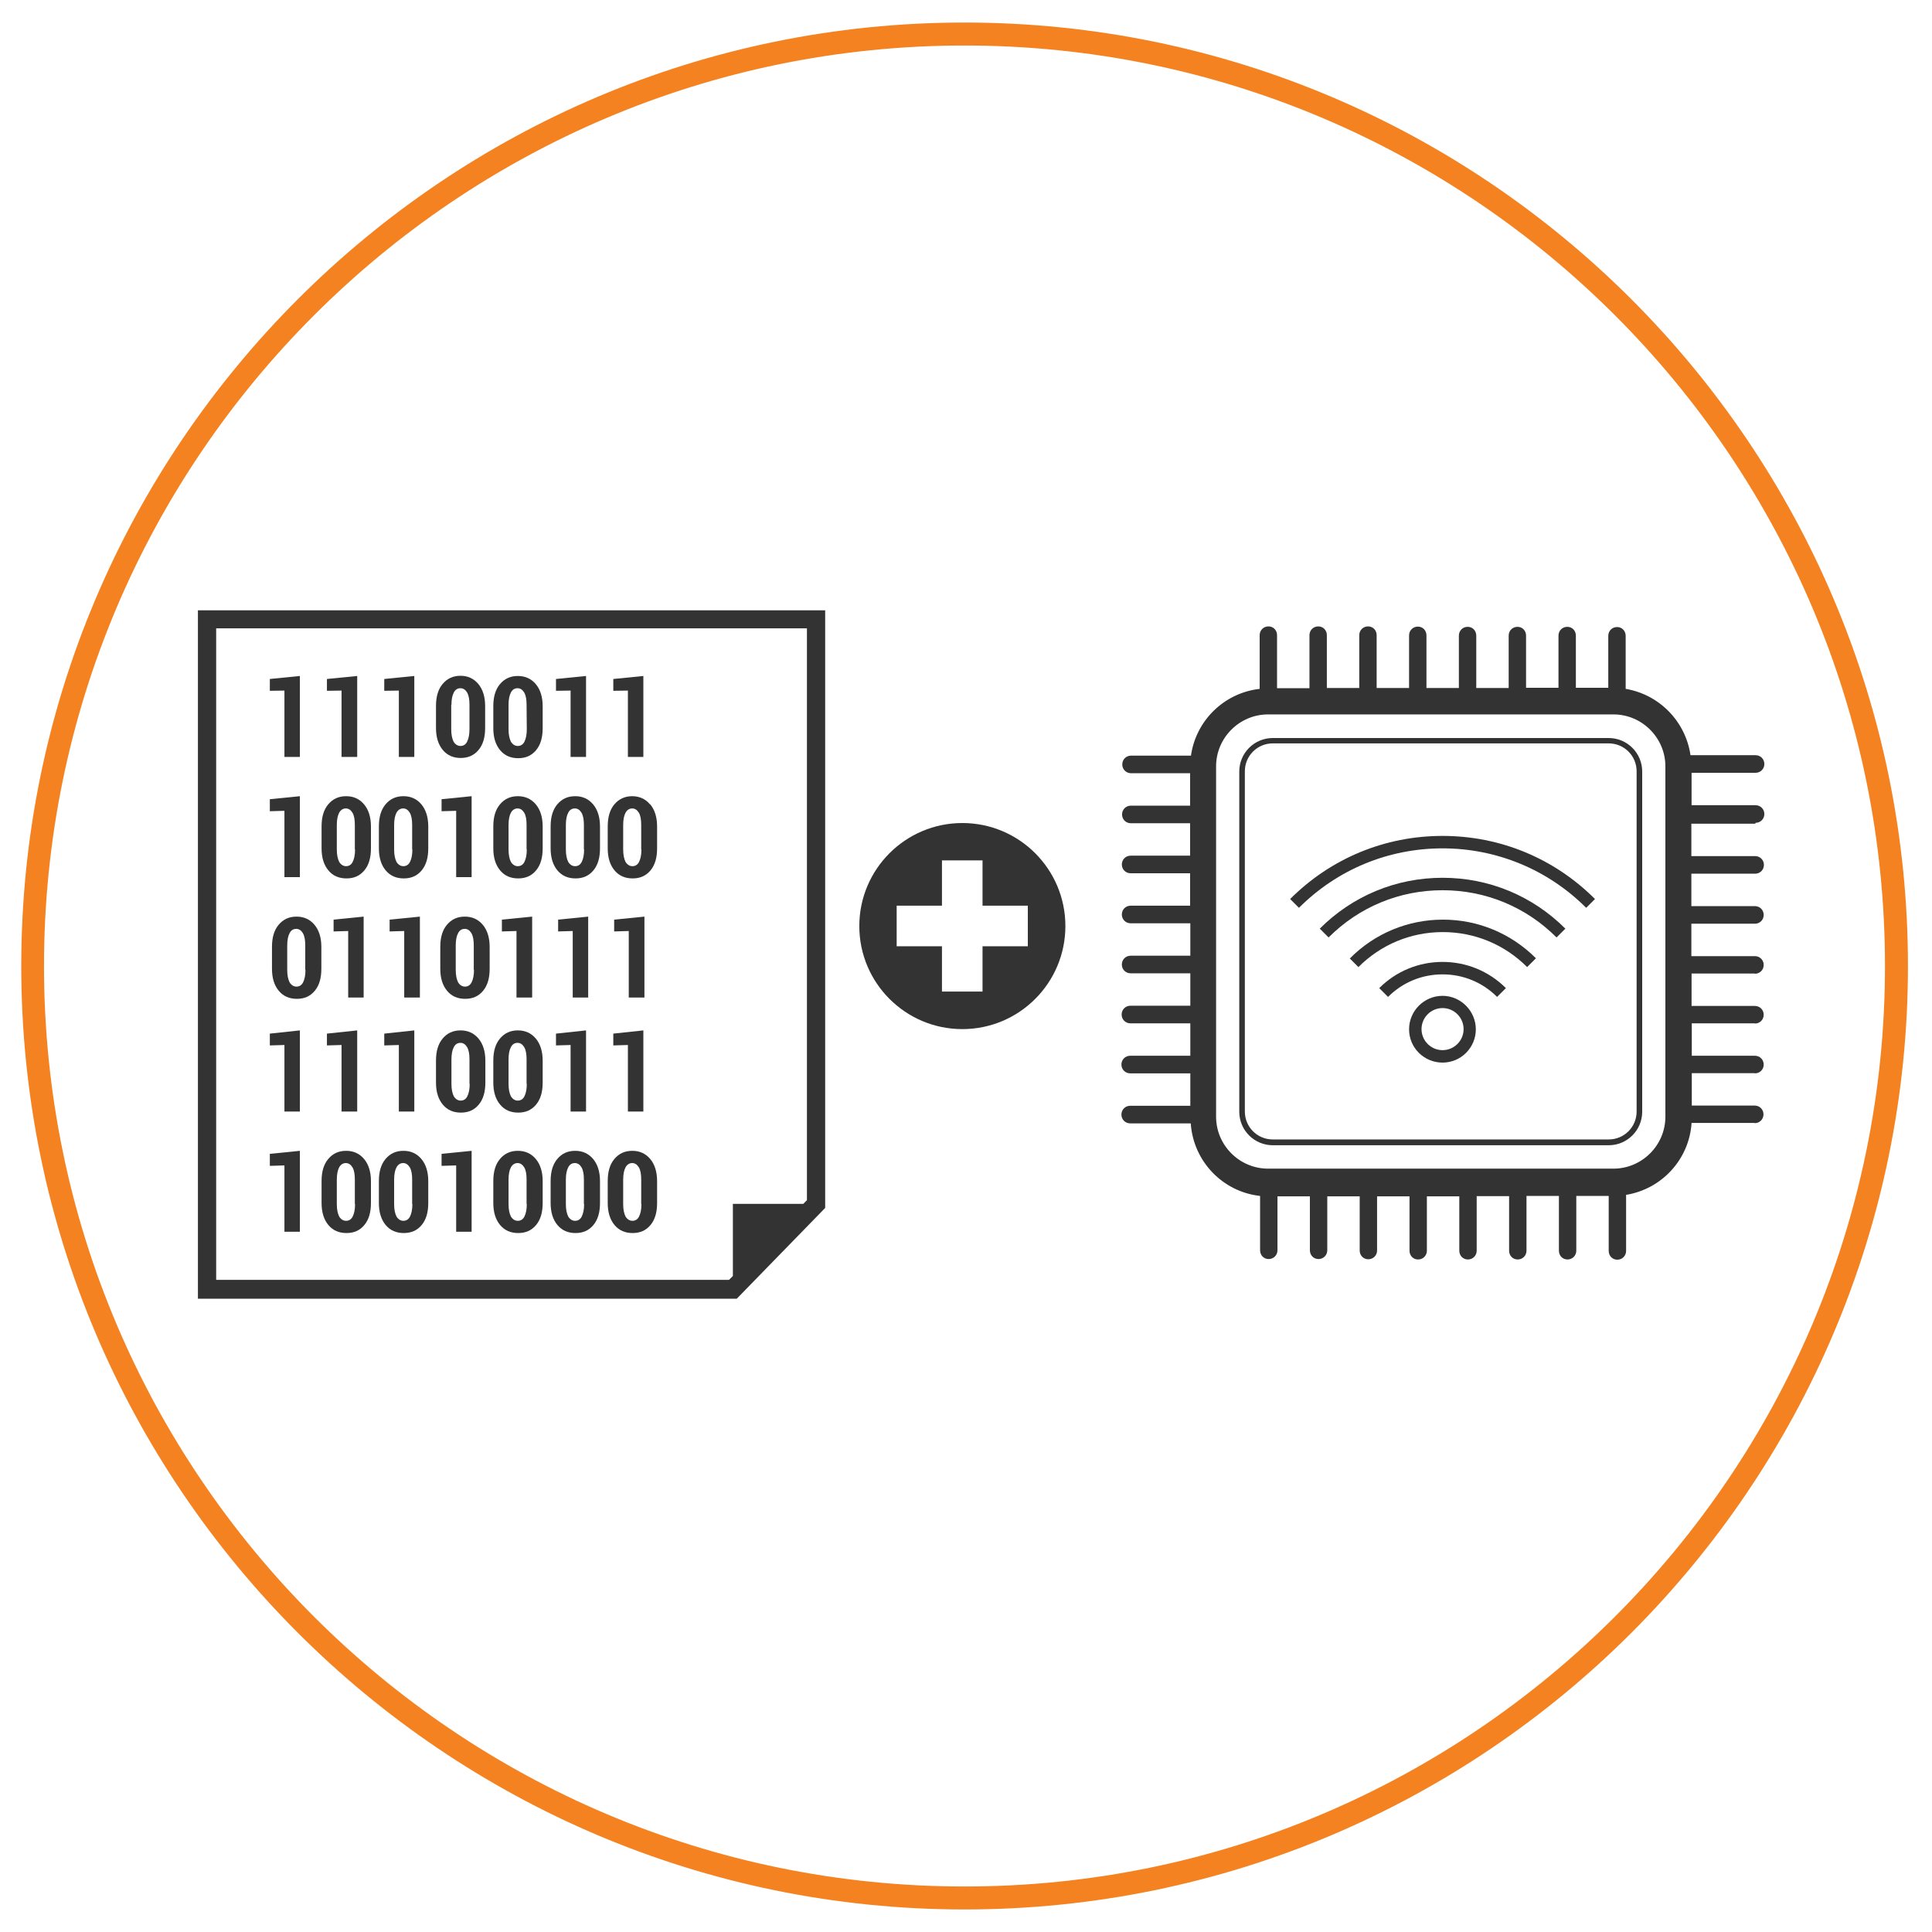 <svg viewBox="0 0 90 90" xmlns="http://www.w3.org/2000/svg"><g id="Logo_NodOn_RVB"><path style="fill:none;" d="M26.79,37.65c-.13,0-.24.07-.31.2-.07.14-.11.33-.11.57v1.14c0,.25.04.44.11.58.07.14.18.2.32.2s.23-.07.31-.2c.07-.14.11-.33.11-.58v-1.14c0-.25-.04-.44-.11-.57-.08-.14-.18-.2-.31-.2Z"></path><path style="fill:none;" d="M24.12,32.05c-.13,0-.24.07-.31.2-.07.14-.11.33-.11.57v1.14c0,.25.04.44.11.58.07.14.18.2.32.2s.23-.07.31-.2c.07-.14.11-.33.11-.58v-1.14c0-.25-.04-.44-.11-.57-.08-.14-.18-.2-.31-.2Z"></path><path style="fill:none;" d="M24.12,37.65c-.13,0-.24.07-.31.2s-.11.33-.11.57v1.14c0,.25.04.44.11.58.07.14.18.2.32.2s.23-.07.31-.2c.07-.14.11-.33.11-.58v-1.14c0-.25-.04-.44-.11-.57s-.18-.2-.31-.2Z"></path><path style="fill:none;" d="M29.45,37.65c-.13,0-.24.07-.31.2s-.11.33-.11.57v1.14c0,.25.04.44.11.58.07.14.18.2.32.2s.23-.07.31-.2c.07-.14.11-.33.11-.58v-1.14c0-.25-.04-.44-.11-.57s-.18-.2-.31-.2Z"></path><path style="fill:none;" d="M16.12,37.65c-.13,0-.24.07-.31.2s-.11.33-.11.57v1.14c0,.25.04.44.11.58.07.14.18.2.32.2s.23-.07.31-.2c.07-.14.11-.33.11-.58v-1.14c0-.25-.04-.44-.11-.57s-.18-.2-.31-.2Z"></path><path style="fill:none;" d="M18.79,37.65c-.13,0-.24.07-.31.2s-.11.33-.11.57v1.14c0,.25.04.44.11.58.07.14.18.2.32.2s.23-.07.31-.2c.07-.14.11-.33.11-.58v-1.14c0-.25-.04-.44-.11-.57-.08-.14-.18-.2-.31-.2Z"></path><path style="fill:none;" d="M13.81,43.26c-.13,0-.24.07-.31.2-.07.14-.11.33-.11.57v1.14c0,.25.04.44.11.58.07.14.18.2.32.2s.23-.07.31-.2c.07-.14.11-.33.11-.58v-1.14c0-.25-.04-.44-.11-.57-.08-.14-.18-.2-.31-.2Z"></path><path style="fill:none;" d="M21.46,34.75c.13,0,.23-.07.31-.2.07-.14.11-.33.11-.58v-1.14c0-.25-.04-.44-.11-.57-.08-.14-.18-.2-.31-.2s-.24.07-.31.2c-.07.14-.11.33-.11.57v1.14c0,.25.04.44.11.58.07.14.18.2.32.2Z"></path><path style="fill:none;" d="M21.65,43.26c-.13,0-.24.07-.31.2-.07.14-.11.33-.11.57v1.14c0,.25.04.44.11.58.07.14.18.2.32.2s.23-.07.31-.2c.07-.14.11-.33.11-.58v-1.14c0-.25-.04-.44-.11-.57-.08-.14-.18-.2-.31-.2Z"></path><polygon style="fill:#333;" points="13.25 35.26 13.97 35.26 13.97 31.49 12.57 31.63 12.57 32.18 13.25 32.17 13.25 35.26"></polygon><polygon style="fill:#333;" points="15.91 35.26 16.64 35.26 16.64 31.49 15.23 31.63 15.23 32.18 15.91 32.17 15.91 35.26"></polygon><polygon style="fill:#333;" points="18.58 35.26 19.3 35.26 19.3 31.49 17.9 31.63 17.9 32.18 18.58 32.17 18.58 35.26"></polygon><path style="fill:#333;" d="M21.46,35.31c.34,0,.62-.12.83-.37.21-.25.31-.59.31-1.03v-1.02c0-.43-.11-.78-.32-1.03-.21-.25-.49-.38-.83-.38s-.62.13-.83.38c-.21.25-.31.59-.31,1.03v1.02c0,.44.11.78.32,1.03.21.25.49.37.84.37ZM21.03,32.83c0-.25.04-.44.11-.57.07-.14.18-.2.31-.2s.23.07.31.2c.08.14.11.33.11.57v1.14c0,.25-.04.44-.11.58-.07.14-.18.2-.31.2s-.24-.07-.32-.2c-.07-.14-.11-.33-.11-.58v-1.14Z"></path><path style="fill:#333;" d="M24.12,31.49c-.35,0-.62.13-.83.38-.21.25-.31.59-.31,1.03v1.02c0,.44.11.78.32,1.03.21.25.49.37.84.37s.62-.12.83-.37c.21-.25.31-.59.31-1.03v-1.02c0-.43-.11-.78-.32-1.03-.21-.25-.49-.38-.83-.38ZM24.54,33.97c0,.25-.04.44-.11.58-.07.14-.18.2-.31.2s-.24-.07-.32-.2c-.07-.14-.11-.33-.11-.58v-1.14c0-.25.04-.44.11-.57.07-.14.18-.2.31-.2s.23.07.31.2c.08.14.11.33.11.57"></path><polygon style="fill:#333;" points="26.58 35.26 27.3 35.26 27.3 31.49 25.9 31.63 25.9 32.18 26.58 32.17 26.58 35.26"></polygon><polygon style="fill:#333;" points="29.25 35.26 29.97 35.26 29.97 31.49 28.57 31.63 28.57 32.18 29.25 32.17 29.25 35.26"></polygon><polygon style="fill:#333;" points="13.25 40.86 13.97 40.86 13.97 37.09 12.57 37.23 12.57 37.79 13.25 37.77 13.25 40.86"></polygon><path style="fill:#333;" d="M16.12,37.09c-.35,0-.62.13-.83.38-.21.25-.31.59-.31,1.03v1.02c0,.44.11.78.32,1.03.21.25.49.37.84.37s.62-.12.83-.37c.21-.25.31-.59.31-1.03v-1.02c0-.43-.11-.78-.32-1.03-.21-.25-.49-.38-.83-.38ZM16.54,39.57c0,.25-.04.44-.11.58-.07.14-.18.2-.31.2s-.24-.07-.32-.2c-.07-.14-.11-.33-.11-.58v-1.14c0-.25.04-.44.11-.57s.18-.2.31-.2.23.07.31.2.11.33.11.57v1.14Z"></path><path style="fill:#333;" d="M18.79,37.09c-.35,0-.62.13-.83.38-.21.25-.31.59-.31,1.03v1.02c0,.44.11.78.32,1.03.21.25.49.37.84.37s.62-.12.83-.37c.21-.25.31-.59.31-1.03v-1.02c0-.43-.11-.78-.32-1.03-.21-.25-.49-.38-.83-.38ZM19.21,39.57c0,.25-.04.44-.11.58-.07.14-.18.2-.31.2s-.24-.07-.32-.2c-.07-.14-.11-.33-.11-.58v-1.14c0-.25.04-.44.11-.57s.18-.2.31-.2.23.07.31.2c.08.14.11.33.11.57v1.14Z"></path><polygon style="fill:#333;" points="21.97 40.86 21.97 37.09 20.57 37.23 20.57 37.79 21.25 37.77 21.25 40.86 21.97 40.86"></polygon><path style="fill:#333;" d="M24.12,37.09c-.35,0-.62.13-.83.38-.21.25-.31.59-.31,1.03v1.02c0,.44.11.78.32,1.03.21.25.49.37.84.37s.62-.12.83-.37c.21-.25.31-.59.31-1.03v-1.02c0-.43-.11-.78-.32-1.03-.21-.25-.49-.38-.83-.38ZM24.54,39.57c0,.25-.04.44-.11.58-.07.14-.18.2-.31.2s-.24-.07-.32-.2c-.07-.14-.11-.33-.11-.58v-1.14c0-.25.04-.44.11-.57s.18-.2.31-.2.23.07.31.2.11.33.11.57v1.14Z"></path><path style="fill:#333;" d="M26.79,37.09c-.35,0-.62.13-.83.38-.21.25-.31.59-.31,1.03v1.02c0,.44.11.78.32,1.03.21.25.49.37.84.37s.62-.12.83-.37c.21-.25.31-.59.31-1.03v-1.02c0-.43-.11-.78-.32-1.03-.21-.25-.49-.38-.83-.38ZM27.21,39.57c0,.25-.04.44-.11.58-.07.14-.18.2-.31.2s-.24-.07-.32-.2c-.07-.14-.11-.33-.11-.58v-1.14c0-.25.04-.44.11-.57.07-.14.18-.2.31-.2s.23.07.31.2c.08.14.11.33.11.57v1.14Z"></path><path style="fill:#333;" d="M30.28,37.47c-.21-.25-.49-.38-.83-.38s-.62.13-.83.38c-.21.25-.31.59-.31,1.03v1.02c0,.44.11.78.32,1.03.21.25.49.37.84.37s.62-.12.83-.37c.21-.25.31-.59.31-1.03v-1.02c0-.43-.11-.78-.32-1.03ZM29.88,39.57c0,.25-.04.44-.11.58-.07.14-.18.2-.31.2s-.24-.07-.32-.2c-.07-.14-.11-.33-.11-.58v-1.14c0-.25.04-.44.11-.57s.18-.2.31-.2.23.07.31.2.11.33.11.57v1.14Z"></path><path style="fill:#333;" d="M13.81,42.7c-.35,0-.62.13-.83.38-.21.25-.31.59-.31,1.03v1.02c0,.44.11.78.32,1.03.21.25.49.37.84.37s.62-.12.83-.37c.21-.25.31-.59.31-1.03v-1.02c0-.43-.11-.78-.32-1.03-.21-.25-.49-.38-.83-.38ZM14.23,45.18c0,.25-.04.44-.11.58-.07.14-.18.2-.31.2s-.24-.07-.32-.2c-.07-.14-.11-.33-.11-.58v-1.14c0-.25.04-.44.11-.57.07-.14.18-.2.31-.2s.23.07.31.2c.08.14.11.33.11.57v1.14Z"></path><polygon style="fill:#333;" points="16.94 46.47 16.94 42.7 15.54 42.84 15.54 43.39 16.22 43.37 16.22 46.47 16.94 46.47"></polygon><polygon style="fill:#333;" points="19.56 46.47 19.56 42.7 18.15 42.84 18.15 43.39 18.83 43.37 18.83 46.47 19.56 46.47"></polygon><path style="fill:#333;" d="M21.65,42.7c-.35,0-.62.13-.83.38-.21.25-.31.59-.31,1.03v1.02c0,.44.11.78.32,1.03.21.25.49.37.84.37s.62-.12.83-.37.31-.59.31-1.03v-1.02c0-.43-.11-.78-.32-1.03-.21-.25-.49-.38-.83-.38ZM22.08,45.18c0,.25-.04.44-.11.58-.07.14-.18.2-.31.2s-.24-.07-.32-.2c-.07-.14-.11-.33-.11-.58v-1.14c0-.25.04-.44.11-.57.07-.14.18-.2.31-.2s.23.07.31.2c.08.14.11.33.11.57v1.14Z"></path><polygon style="fill:#333;" points="24.79 46.47 24.79 42.7 23.38 42.84 23.38 43.39 24.06 43.37 24.06 46.47 24.79 46.47"></polygon><polygon style="fill:#333;" points="27.4 46.47 27.4 42.7 26 42.84 26 43.39 26.68 43.37 26.68 46.47 27.4 46.47"></polygon><polygon style="fill:#333;" points="30.02 46.47 30.02 42.7 28.61 42.84 28.61 43.39 29.29 43.37 29.29 46.47 30.02 46.47"></polygon><path style="fill:none;" d="M26.79,54.17c-.13,0-.24.07-.31.2-.07.14-.11.33-.11.57v1.14c0,.25.04.44.11.58.07.14.18.2.32.2s.23-.07.31-.2c.07-.14.11-.33.11-.58v-1.14c0-.25-.04-.44-.11-.57-.08-.14-.18-.2-.31-.2Z"></path><path style="fill:none;" d="M24.12,48.57c-.13,0-.24.07-.31.2-.07.14-.11.33-.11.57v1.14c0,.25.04.44.11.58.07.14.18.2.32.2s.23-.07.31-.2c.07-.14.11-.33.11-.58v-1.14c0-.25-.04-.44-.11-.57-.08-.14-.18-.2-.31-.2Z"></path><path style="fill:none;" d="M24.12,54.17c-.13,0-.24.07-.31.2s-.11.33-.11.57v1.14c0,.25.04.44.11.58.07.14.18.2.32.2s.23-.07.31-.2c.07-.14.11-.33.11-.58v-1.14c0-.25-.04-.44-.11-.57s-.18-.2-.31-.2Z"></path><path style="fill:none;" d="M29.45,54.17c-.13,0-.24.07-.31.2s-.11.33-.11.57v1.14c0,.25.04.44.11.58.07.14.18.2.32.2s.23-.07.31-.2c.07-.14.11-.33.11-.58v-1.14c0-.25-.04-.44-.11-.57s-.18-.2-.31-.2Z"></path><path style="fill:none;" d="M16.12,54.17c-.13,0-.24.07-.31.2s-.11.33-.11.57v1.14c0,.25.04.44.11.58.07.14.18.2.32.2s.23-.07.31-.2c.07-.14.11-.33.11-.58v-1.14c0-.25-.04-.44-.11-.57s-.18-.2-.31-.2Z"></path><path style="fill:none;" d="M18.79,54.17c-.13,0-.24.07-.31.2s-.11.33-.11.57v1.14c0,.25.04.44.11.58.07.14.18.2.32.2s.23-.07.31-.2c.07-.14.11-.33.11-.58v-1.14c0-.25-.04-.44-.11-.57-.08-.14-.18-.2-.31-.2Z"></path><path style="fill:none;" d="M21.45,48.57c-.13,0-.24.07-.31.2-.07.14-.11.33-.11.57v1.14c0,.25.04.44.11.58.07.14.18.2.32.2s.23-.07.31-.2c.07-.14.11-.33.11-.58v-1.14c0-.25-.04-.44-.11-.57-.08-.14-.18-.2-.31-.2Z"></path><polygon style="fill:#333;" points="12.57 48.7 13.25 48.68 13.25 51.78 13.97 51.78 13.97 48 12.57 48.15 12.57 48.7"></polygon><polygon style="fill:#333;" points="15.23 48.7 15.91 48.68 15.91 51.78 16.64 51.78 16.64 48 15.23 48.15 15.23 48.7"></polygon><polygon style="fill:#333;" points="17.9 48.7 18.58 48.68 18.58 51.78 19.3 51.78 19.3 48 17.9 48.15 17.9 48.7"></polygon><path style="fill:#333;" d="M21.45,48c-.35,0-.62.13-.83.38-.21.25-.31.59-.31,1.03v1.02c0,.44.11.78.32,1.03.21.25.49.37.84.37s.62-.12.83-.37c.21-.25.31-.59.31-1.03v-1.02c0-.43-.11-.78-.32-1.03-.21-.25-.49-.38-.83-.38ZM21.88,50.49c0,.25-.04.44-.11.58-.07.14-.18.2-.31.2s-.24-.07-.32-.2c-.07-.14-.11-.33-.11-.58v-1.14c0-.25.04-.44.11-.57.07-.14.18-.2.31-.2s.23.07.31.2c.08.14.11.33.11.57v1.14Z"></path><path style="fill:#333;" d="M24.12,48c-.35,0-.62.13-.83.38-.21.25-.31.59-.31,1.03v1.02c0,.44.11.78.32,1.03.21.25.49.37.84.37s.62-.12.83-.37c.21-.25.31-.59.31-1.03v-1.02c0-.43-.11-.78-.32-1.03-.21-.25-.49-.38-.83-.38ZM24.54,50.49c0,.25-.04.44-.11.58-.07.14-.18.2-.31.2s-.24-.07-.32-.2c-.07-.14-.11-.33-.11-.58v-1.14c0-.25.04-.44.11-.57.07-.14.18-.2.31-.2s.23.07.31.2c.08.14.11.33.11.57v1.14Z"></path><polygon style="fill:#333;" points="25.9 48.7 26.58 48.68 26.58 51.78 27.3 51.78 27.3 48 25.9 48.15 25.9 48.7"></polygon><polygon style="fill:#333;" points="28.57 48.7 29.25 48.68 29.25 51.78 29.97 51.78 29.97 48 28.57 48.15 28.57 48.7"></polygon><polygon style="fill:#333;" points="12.57 54.31 13.25 54.29 13.25 57.38 13.97 57.38 13.97 53.61 12.57 53.75 12.57 54.31"></polygon><path style="fill:#333;" d="M16.12,53.61c-.35,0-.62.13-.83.38-.21.25-.31.59-.31,1.03v1.02c0,.44.11.78.32,1.03.21.25.49.37.84.37s.62-.12.83-.37c.21-.25.31-.59.31-1.03v-1.02c0-.43-.11-.78-.32-1.03-.21-.25-.49-.38-.83-.38ZM16.54,56.09c0,.25-.04.44-.11.58-.07.14-.18.2-.31.2s-.24-.07-.32-.2c-.07-.14-.11-.33-.11-.58v-1.14c0-.25.04-.44.11-.57s.18-.2.31-.2.23.07.31.2.11.33.11.57v1.14Z"></path><path style="fill:#333;" d="M18.79,53.61c-.35,0-.62.13-.83.38-.21.25-.31.59-.31,1.03v1.02c0,.44.11.78.32,1.03.21.25.49.37.84.37s.62-.12.83-.37c.21-.25.31-.59.31-1.03v-1.02c0-.43-.11-.78-.32-1.03-.21-.25-.49-.38-.83-.38ZM19.21,56.09c0,.25-.04.44-.11.58-.07.14-.18.2-.31.2s-.24-.07-.32-.2c-.07-.14-.11-.33-.11-.58v-1.14c0-.25.04-.44.11-.57s.18-.2.31-.2.23.07.31.2c.08.14.11.33.11.57v1.14Z"></path><polygon style="fill:#333;" points="20.57 54.31 21.25 54.29 21.25 57.38 21.97 57.38 21.97 53.61 20.57 53.75 20.57 54.31"></polygon><path style="fill:#333;" d="M24.12,53.61c-.35,0-.62.13-.83.38-.21.25-.31.59-.31,1.03v1.02c0,.44.11.78.32,1.03.21.25.49.37.84.37s.62-.12.83-.37c.21-.25.31-.59.31-1.03v-1.02c0-.43-.11-.78-.32-1.03-.21-.25-.49-.38-.83-.38ZM24.54,56.09c0,.25-.04.44-.11.58-.07.14-.18.2-.31.2s-.24-.07-.32-.2c-.07-.14-.11-.33-.11-.58v-1.14c0-.25.04-.44.11-.57s.18-.2.31-.2.23.07.31.2.11.33.11.57v1.14Z"></path><path style="fill:#333;" d="M26.79,53.61c-.35,0-.62.13-.83.38-.21.25-.31.59-.31,1.03v1.02c0,.44.11.78.32,1.03.21.25.49.37.84.37s.62-.12.83-.37c.21-.25.31-.59.31-1.03v-1.02c0-.43-.11-.78-.32-1.03-.21-.25-.49-.38-.83-.38ZM27.21,56.09c0,.25-.04.44-.11.58-.07.14-.18.2-.31.2s-.24-.07-.32-.2c-.07-.14-.11-.33-.11-.58v-1.14c0-.25.04-.44.11-.57.07-.14.18-.2.31-.2s.23.07.31.2c.08.14.11.33.11.57v1.14Z"></path><path style="fill:#333;" d="M29.45,53.61c-.35,0-.62.13-.83.38-.21.25-.31.59-.31,1.03v1.02c0,.44.11.78.32,1.03.21.25.49.37.84.37s.62-.12.83-.37c.21-.25.31-.59.31-1.03v-1.02c0-.43-.11-.78-.32-1.03-.21-.25-.49-.38-.83-.38ZM29.88,56.09c0,.25-.04.44-.11.58-.07.14-.18.2-.31.2s-.24-.07-.32-.2c-.07-.14-.11-.33-.11-.58v-1.14c0-.25.04-.44.11-.57s.18-.2.31-.2.23.07.31.2.11.33.11.57v1.14Z"></path><path style="fill:#f58220;" d="M44.93,88.95C20.7,88.95.99,69.23.99,45S20.7,1.05,44.93,1.05s43.95,19.71,43.95,43.95-19.71,43.95-43.95,43.95ZM44.93,2.12C21.29,2.12,2.05,21.35,2.05,45s19.24,42.88,42.88,42.88,42.88-19.24,42.88-42.88S68.58,2.12,44.93,2.12Z"></path><path style="fill:#333;" d="M9.22,28.43v32.07h25.1l4.12-4.23v-27.84H9.22ZM10.07,59.64v-30.37h27.52v26.64l-.17.17h-3.28v3.36l-.18.18H10.07Z"></path></g><g id="Filets_noirs"><path style="fill:#333;" d="M74.94,34.38h-15.65c-.86,0-1.56.7-1.56,1.56v15.85c0,.86.7,1.56,1.56,1.56h15.65c.86,0,1.56-.7,1.56-1.56v-15.85c0-.86-.7-1.56-1.56-1.56ZM76.24,51.78c0,.72-.58,1.3-1.3,1.3h-15.65c-.72,0-1.3-.58-1.3-1.3v-15.85c0-.72.58-1.3,1.3-1.3h15.65c.72,0,1.3.58,1.3,1.3v15.85Z"></path><path style="fill:#333;" d="M81.78,38.33h0c.23,0,.41-.18.41-.41,0-.23-.18-.41-.41-.41h-2.98v-1.51h2.98s0,0,0,0c.23,0,.41-.18.41-.41,0-.23-.18-.41-.41-.41h-3.03c-.23-1.58-1.46-2.83-3.02-3.09v-2.47c0-.23-.17-.41-.4-.41h0c-.23,0-.41.18-.41.41v2.42h-1.51v-2.43c0-.23-.17-.41-.4-.41h0c-.23,0-.41.18-.41.41v2.43h-1.51v-2.43c0-.23-.17-.41-.4-.41h0c-.23,0-.41.18-.41.41v2.44h-1.51v-2.44c0-.23-.17-.41-.4-.41h0c-.23,0-.41.18-.41.41v2.44h-1.51v-2.45c0-.23-.17-.41-.4-.41h0c-.23,0-.41.18-.41.41v2.45h-1.51v-2.46c0-.23-.17-.41-.4-.41h0c-.23,0-.41.18-.41.41v2.46h-1.51v-2.46c0-.23-.17-.41-.4-.41h0c-.23,0-.41.18-.41.41v2.47h-1.51v-2.47c0-.23-.17-.41-.4-.41h0c-.23,0-.41.18-.41.41v2.5c-1.66.19-2.97,1.48-3.2,3.11h-2.79s0,0,0,0c-.23,0-.41.18-.41.41,0,.23.18.41.41.41h2.75v1.51h-2.76s0,0,0,0c-.23,0-.41.18-.41.41,0,.23.18.41.41.41h2.76v1.51h-2.77s0,0,0,0c-.23,0-.41.18-.41.41,0,.23.18.41.41.41h2.77v1.51h-2.77s0,0,0,0c-.23,0-.41.18-.41.41,0,.23.18.41.41.41h2.78v1.51h-2.78s0,0,0,0c-.23,0-.41.18-.41.41,0,.23.18.41.41.41h2.78v1.51h-2.79s0,0,0,0c-.23,0-.41.18-.41.41,0,.23.18.41.41.41h2.79v1.51h-2.8s0,0,0,0c-.23,0-.41.18-.41.41,0,.23.18.41.41.41h2.8v1.51h-2.8s0,0,0,0c-.23,0-.41.18-.41.41,0,.23.18.41.41.41h2.82c.12,1.77,1.49,3.19,3.23,3.38v2.53c0,.23.17.41.4.41h0c.23,0,.41-.18.41-.41v-2.51h1.51v2.51c0,.23.17.41.4.41h0c.23,0,.41-.18.41-.41v-2.51h1.51v2.52c0,.23.17.41.4.41h0c.23,0,.41-.18.41-.41v-2.52h1.51v2.53c0,.23.17.41.4.41h0c.23,0,.41-.18.41-.41v-2.53h1.51v2.53c0,.23.17.41.4.41h0c.23,0,.41-.18.41-.41v-2.54h1.51v2.54c0,.23.17.41.4.41h0c.23,0,.41-.18.41-.41v-2.55h1.51v2.55c0,.23.17.41.4.41h0c.23,0,.41-.18.41-.41v-2.55h1.51v2.56c0,.23.17.41.4.41h0c.23,0,.41-.18.41-.41v-2.61c1.66-.27,2.94-1.65,3.05-3.35h2.94s0,.01,0,.01c.23,0,.41-.18.41-.41,0-.23-.18-.41-.41-.41h-2.93v-1.51h2.94s0,.01,0,.01c.23,0,.41-.18.41-.41,0-.23-.18-.41-.41-.41h-2.94v-1.51h2.94s0,.01,0,.01c.23,0,.41-.18.41-.41,0-.23-.18-.41-.41-.41h-2.95v-1.51h2.95s0,.01,0,.01c.23,0,.41-.18.41-.41,0-.23-.18-.41-.41-.41h-2.96v-1.51h2.96s0,0,0,0c.23,0,.41-.18.41-.41,0-.23-.18-.41-.41-.41h-2.96v-1.51h2.97s0,0,0,0c.23,0,.41-.18.41-.41,0-.23-.18-.41-.41-.41h-2.97v-1.51h2.98ZM77.58,52.02c0,1.33-1.09,2.42-2.42,2.42h-16.09c-1.33,0-2.42-1.09-2.42-2.42v-16.32c0-1.33,1.09-2.42,2.42-2.42h16.09c1.33,0,2.42,1.09,2.42,2.42v16.32Z"></path><path style="fill:#333;" d="M67.2,46.39c-.86,0-1.56.7-1.56,1.56s.7,1.55,1.56,1.55,1.55-.7,1.55-1.55-.7-1.56-1.55-1.56ZM67.2,48.92c-.54,0-.98-.44-.98-.98s.44-.98.98-.98.98.44.98.98-.44.98-.98.98Z"></path><path style="fill:#333;" d="M64.25,46.03l.41.41c.68-.68,1.58-1.05,2.54-1.05s1.86.37,2.54,1.05l.41-.41c-.79-.79-1.84-1.22-2.95-1.22s-2.16.43-2.95,1.22Z"></path><path style="fill:#333;" d="M62.87,44.64l.41.41c1.05-1.05,2.44-1.63,3.93-1.63s2.88.58,3.93,1.63l.41-.41c-1.16-1.16-2.7-1.8-4.33-1.8s-3.18.64-4.33,1.8Z"></path><path style="fill:#333;" d="M61.48,43.26l.41.41c1.42-1.42,3.3-2.2,5.31-2.2s3.89.78,5.31,2.2l.41-.41c-1.53-1.53-3.56-2.37-5.72-2.37s-4.19.84-5.72,2.37Z"></path><path style="fill:#333;" d="M60.1,41.88l.41.41c1.79-1.79,4.17-2.77,6.69-2.77s4.91.99,6.69,2.77l.41-.41c-1.9-1.9-4.42-2.94-7.1-2.94s-5.2,1.04-7.1,2.94Z"></path><path style="fill:#333;" d="M44.83,38.34c-2.65,0-4.8,2.15-4.8,4.8s2.15,4.8,4.8,4.8,4.8-2.15,4.8-4.8-2.15-4.8-4.8-4.8ZM47.88,44.08h-2.11v2.11h-1.89v-2.11h-2.11v-1.89h2.11v-2.11h1.89v2.11h2.11v1.89Z"></path></g></svg>